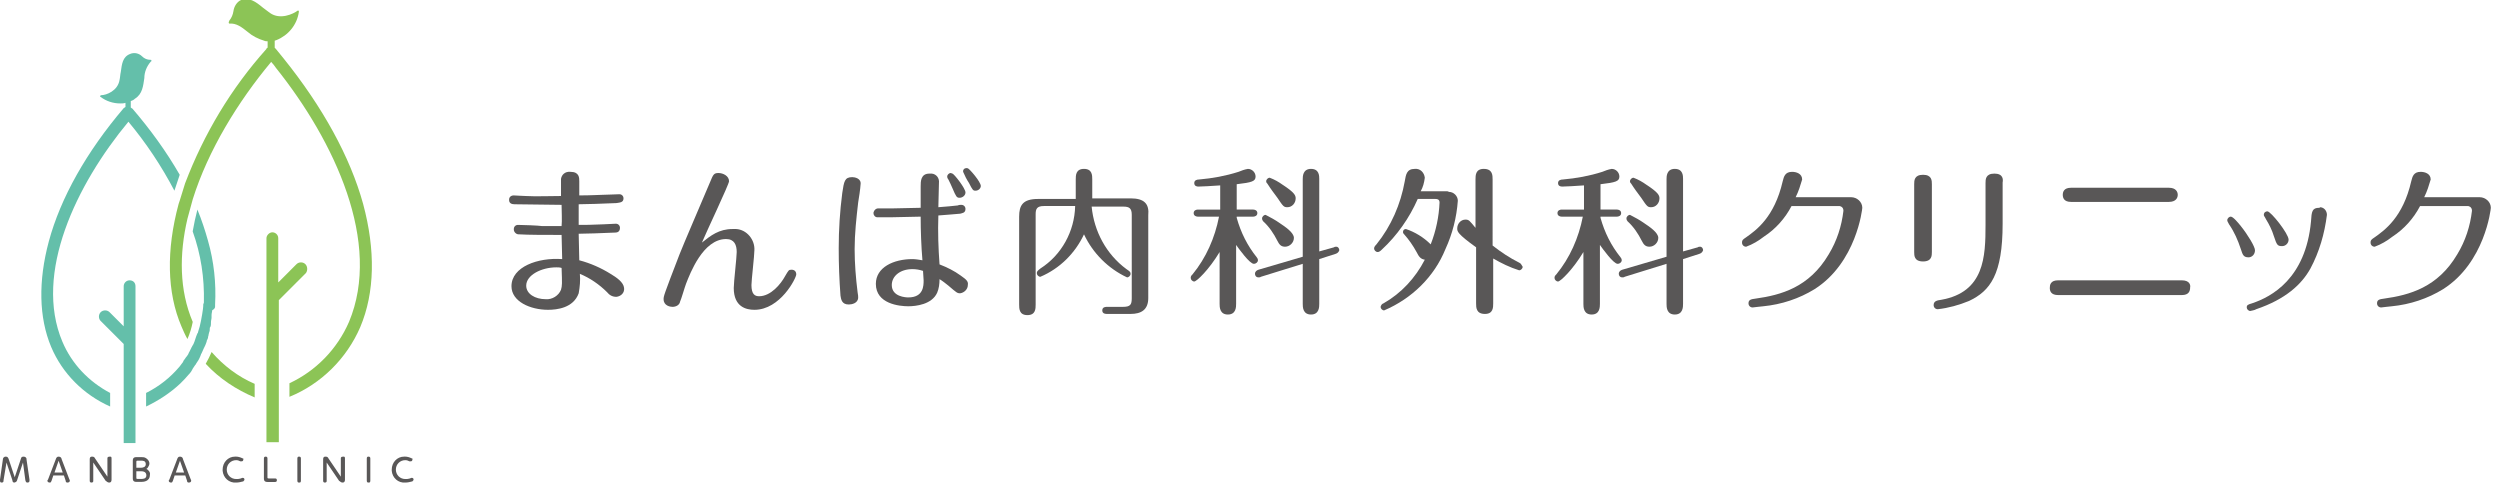 <svg version="1.1" id="layer_1" xmlns="http://www.w3.org/2000/svg" x="0" y="0" viewBox="0 0 424 82" style="enable-background:new 0 0 424 82" xml:space="preserve"><style>.st0{fill:#595757}.st1{fill:#64bfaa}.st2{fill:#8cc456}</style><g id="group_23" transform="translate(-151.862 -296.649)"><g id="group_1" transform="translate(238.208 325.192)"><path id="path_1" class="st0" d="M17.2 17.9c-1.6-1-3.4-1.8-5.3-2.3 0-.2-.1-3.9-.1-4.5.7 0 4.3-.1 6.2-.2.3 0 .8-.1.8-.8 0-.4-.3-.7-.7-.7-.2 0-1.8.1-2.1.1-2.2.1-3 .1-4.2.1V6.1c1 0 4.3-.1 6.4-.2.6-.1 1.2-.1 1.2-.8 0-.4-.3-.7-.7-.7-.3 0-2.4.1-2.9.1s-1.9.1-3.9.1V2.2c0-.6 0-1.6-1.5-1.6-.9-.1-1.5.5-1.6 1.2v2.9c-1.7 0-4.3.1-6 0-.6 0-1.6-.1-2-.1-.5 0-.8.3-.8.7v.1c0 .5.4.7.9.7 1.1 0 6.7.1 8 .1 0 .9.1 2.8 0 3.6H5.6c-.6-.1-3.4-.2-4.1-.2-.4 0-.7.3-.7.7v.1c0 .4.4.8.8.8h.1c1.5.1 4.5.1 7.2.1 0 .6.1 3.4.1 4.1C4.9 15.1.4 16.7.4 20c0 2.6 3.2 4 6.2 4 1.5 0 4.3-.3 5.2-2.8.2-1.1.3-2.2.2-3.3 1.7.7 3.3 1.8 4.6 3.1.4.5.9.8 1.6.8.8-.1 1.4-.7 1.3-1.5-.1-1-1.3-1.8-2.3-2.4zm-8.4 2.7c-.4 1-1.5 1.7-2.6 1.6-1.8 0-3.3-.9-3.3-2.3 0-1.8 2.6-3.1 5.1-3.1.3 0 .6 0 .9.1.1 2.7.1 3-.1 3.7z"/><path id="path_2" class="st0" d="M47.9 17.2c-.5 0-.5.1-1.1 1.1-.7 1.3-2.4 3.4-4.4 3.4-.7 0-1.3-.3-1.3-1.9 0-.8.5-5 .5-5.9.1-1.8-1.3-3.5-3.1-3.6h-.6c-2.3 0-3.7 1.1-5.2 2.3.7-1.7 4.6-9.9 4.6-10.4 0-.9-1-1.4-1.8-1.4s-.9.3-1.4 1.5c-1.6 3.8-4.5 10.5-5.2 12.3-2.7 7-2.7 7.1-2.7 7.6 0 1.1 1.1 1.3 1.5 1.3.6 0 1.2-.3 1.3-.9.2-.4.8-2.5 1-3 .7-1.8 2.9-7.6 6.8-7.6 1.4 0 1.8 1 1.8 2.2 0 .9-.5 5.1-.5 6.1 0 3.2 2.1 3.7 3.5 3.7 4.4 0 7.1-5.4 7.1-6 0-.5-.3-.8-.8-.8z"/><path id="path_3" class="st0" d="M76.6 18.2c-1.1-.8-2.3-1.4-3.6-1.9-.2-2.7-.3-5.5-.2-8.3 1-.1 2.9-.2 3.7-.3.3-.1.9-.1.9-.8 0-.4-.3-.7-.7-.7-.2 0-.4 0-.6.1-.8.1-2 .2-3.3.3 0-.6.1-3.4.1-4.1.1-.8-.4-1.5-1.2-1.6h-.4c-1.5 0-1.5 1.3-1.5 2.2v3.6c-.7 0-4 .1-4.7.1h-2.5c-.4 0-.7.3-.8.7v.1c0 .4.3.7.6.7h2.7c.7 0 4-.1 4.7-.1 0 2.3.1 5.1.3 7.4-.6-.1-1.2-.2-1.7-.2-3.2 0-6.2 1.4-6.2 4.2 0 3.4 4 3.8 5.5 3.8 1.3 0 4-.3 4.9-2.3.3-.7.4-1.5.4-2.3.5.3 1 .7 1.5 1.1 1.4 1.2 1.5 1.3 2 1.3.7-.1 1.3-.7 1.3-1.4.1-.6-.2-.9-1.2-1.6zm-8.9 3.7c-.4 0-2.8-.1-2.8-2.1 0-1.5 1.4-2.7 3.5-2.7.6 0 1.2.1 1.8.3 0 .3.1 1.3.1 1.6 0 .9 0 2.9-2.6 2.9z"/><path id="path_4" class="st0" d="M77.8 0c-.3-.1-.7 0-.8.4v.2c.3.7.6 1.3 1 1.9.6 1.2.7 1.3 1.1 1.3.5 0 .9-.4.9-.8 0-.7-1.9-2.9-2.2-3z"/><path id="path_5" class="st0" d="M58.2 1.5c-1.3 0-1.4.7-1.7 2.7-.4 3.1-.6 6.2-.6 9.4 0 2.7.1 5.3.3 8 .1.6.2 1.5 1.4 1.5.5 0 1.6-.2 1.6-1.2 0-.1 0-.4-.1-.9-.3-2.4-.5-4.9-.5-7.3 0-2.6.3-5.3.6-7.9.1-.5.4-2.6.4-3 .2-1.1-1-1.3-1.4-1.3z"/><path id="path_6" class="st0" d="M75.2 3.4c.6 1.4.7 1.6 1.2 1.6s1-.4 1-.9c0-.7-1.9-3.1-2.2-3.2-.1 0-.2-.1-.3-.1-.3 0-.6.3-.6.6 0 .2.1.4.2.5.2.4.5 1 .7 1.5z"/><path id="path_7" class="st0" d="M105.4 5.1h-6.5V1.9c0-.7 0-1.8-1.4-1.8s-1.4 1.1-1.4 1.8v3.3h-6.4c-2.6 0-3.2 1.1-3.2 3v14.9c0 .7 0 1.8 1.4 1.8s1.4-1.1 1.4-1.8V7.8c0-.9.2-1.4 1.4-1.4H96c-.1 4.3-2.3 8.3-5.9 10.6-.5.4-.6.5-.6.8 0 .3.3.6.6.6 3.3-1.4 5.9-4 7.4-7.2 1.5 3.2 4.1 5.8 7.3 7.3.3 0 .6-.3.6-.6s-.1-.4-.7-.8c-3.4-2.5-5.5-6.4-5.9-10.6h5.4c1 0 1.4.3 1.4 1.4V22c0 1.1-.2 1.5-1.5 1.5h-2.7c-.2 0-.8 0-.8.6s.6.6.8.6h4c1.8 0 3-.7 3-2.7V8c.2-2-.7-2.9-3-2.9z"/><path id="path_8" class="st0" d="M127 15.6c0-.2-.1-.4-.2-.5-1.6-2-2.7-4.2-3.4-6.7v-.2h2.8c.2 0 .7-.1.7-.6s-.5-.6-.7-.6h-2.8V2.7c2.6-.3 3.2-.5 3.2-1.3 0-.7-.6-1.3-1.3-1.3-.6.1-1.1.3-1.6.5-2.2.7-4.4 1.1-6.7 1.3-.3 0-.8.1-.8.6s.4.6.7.6c.4 0 2.4-.1 3.7-.2V7h-3.8c-.2 0-.7.1-.7.6s.5.6.7.6h3.6c-.7 3.6-2.2 7-4.5 9.8-.2.2-.3.3-.3.6s.3.6.6.6c.4 0 2.5-2 4.3-5V23c0 .5 0 1.8 1.4 1.8s1.4-1.3 1.4-1.8V13c.5.7 2.3 3.2 3 3.2.4 0 .7-.3.7-.6z"/><path id="path_9" class="st0" d="M140.3 13.3c-.1 0-.3 0-.4.1l-2.5.7V1.8c0-.5 0-1.7-1.4-1.7s-1.4 1.3-1.4 1.7V15l-7.5 2.2c-.3.1-.6.3-.6.7 0 .3.2.6.6.6.1 0 .3 0 .4-.1l7.1-2.2V23c0 .5 0 1.8 1.4 1.8s1.4-1.3 1.4-1.8v-7.6l2.8-.9c.3-.1.5-.3.6-.6 0-.3-.2-.6-.5-.6z"/><path id="path_10" class="st0" d="M130.3 12.3c.3.6.6 1 1.3 1 .8 0 1.5-.7 1.5-1.5 0-.9-1.5-1.9-2.4-2.5-.7-.5-1.6-1-2.4-1.4-.3 0-.6.3-.6.6 0 .2.1.4.2.5 1 .9 1.8 2.1 2.4 3.3z"/><path id="path_11" class="st0" d="M130.3 5c1 1.5 1.1 1.6 1.7 1.6.8 0 1.4-.7 1.4-1.5 0-.5-.2-1-2.2-2.3-.7-.5-1.4-.9-2.2-1.2-.3 0-.6.3-.6.6 0 .2.1.3.2.4.5.8 1.1 1.6 1.7 2.4z"/><path id="path_12" class="st0" d="M159.1 3.9h-4.5c.4-.7.6-1.5.7-2.3-.1-.9-.8-1.6-1.7-1.5-1.4 0-1.5 1-1.7 2.1-.7 3.9-2.3 7.6-4.8 10.7-.3.3-.4.5-.4.7 0 .3.3.6.6.6.2 0 .4-.1.7-.4 2.6-2.4 4.7-5.4 6.1-8.6h3c.2 0 .7 0 .7.6-.1 2.4-.6 4.8-1.5 7.1-1.2-1.2-2.7-2.1-4.2-2.6-.3 0-.5.2-.5.5 0 .2.1.3.2.4.8.9 1.5 1.9 2.1 3 .4.8.7 1.2 1.4 1.3-1.6 3.1-4 5.7-7 7.4-.3.1-.4.3-.5.6 0 .3.3.6.6.6 4.7-2 8.5-5.7 10.4-10.4 1.2-2.6 1.9-5.4 2.1-8.2 0-.8-.7-1.5-1.5-1.5-.2-.1-.2-.1-.3-.1z"/><path id="path_13" class="st0" d="M171.3 16c-1.6-.8-3.1-1.8-4.5-2.9V1.9c0-.7 0-1.8-1.5-1.8-1.4 0-1.4 1.1-1.4 1.8v8.2c-1-1.2-1.1-1.4-1.7-1.4-.8 0-1.4.7-1.4 1.5 0 .5 0 .9 3.2 3.2v9.5c0 .7 0 1.8 1.5 1.8 1.4 0 1.4-1.1 1.4-1.8v-7.6c1.4.8 2.8 1.5 4.4 2 .3 0 .6-.3.6-.6-.2-.3-.3-.6-.6-.7z"/><path id="path_14" class="st0" d="M192 5c1 1.5 1.1 1.6 1.7 1.6.8 0 1.4-.7 1.4-1.5 0-.5-.2-1-2.2-2.3-.7-.5-1.4-.9-2.2-1.2-.3 0-.6.3-.6.6 0 .2.1.3.2.4.5.8 1.1 1.6 1.7 2.4z"/><path id="path_15" class="st0" d="M192.1 12.3c.3.6.6 1 1.3 1 .8 0 1.5-.7 1.5-1.5 0-.9-1.5-1.9-2.4-2.5-.7-.5-1.6-1-2.4-1.4-.3 0-.6.3-.6.6 0 .2.1.4.2.5 1 .9 1.8 2.1 2.4 3.3z"/><path id="path_16" class="st0" d="M202 13.3c-.1 0-.3 0-.4.1l-2.5.7V1.8c0-.5 0-1.7-1.4-1.7s-1.4 1.3-1.4 1.7V15l-7.5 2.2c-.3.1-.6.3-.6.7 0 .3.2.6.6.6.1 0 .3 0 .4-.1l7.1-2.2V23c0 .5 0 1.8 1.4 1.8s1.4-1.3 1.4-1.8v-7.6l2.8-.9c.3-.1.5-.3.6-.6 0-.3-.2-.6-.5-.6z"/><path id="path_17" class="st0" d="M188.7 15.6c0-.2-.1-.4-.2-.5-1.6-2-2.7-4.2-3.4-6.7v-.2h2.8c.2 0 .7-.1.7-.6s-.5-.6-.7-.6h-2.8V2.7c2.6-.3 3.2-.5 3.2-1.3 0-.7-.6-1.3-1.3-1.3-.6.1-1.1.3-1.6.5-2.2.7-4.4 1.1-6.7 1.3-.3 0-.8.1-.8.6s.4.6.7.6c.4 0 2.4-.1 3.7-.2V7h-3.8c-.2 0-.7.1-.7.6s.5.6.7.6h3.6c-.7 3.6-2.2 7-4.5 9.8-.2.2-.3.3-.3.6s.3.6.6.6c.4 0 2.5-2 4.3-5V23c0 .5 0 1.8 1.4 1.8s1.4-1.3 1.4-1.8V13c.5.7 2.3 3.2 3 3.2.4 0 .7-.3.7-.6z"/><path id="path_18" class="st0" d="M227.4 4.9h-9.2c.5-1 .8-2 1.1-3 0-1-1-1.3-1.7-1.3-1.2 0-1.4.8-1.6 1.6-1.4 6.1-4.5 8.3-6.2 9.5-.6.4-.7.5-.7.9s.3.7.7.7c1.1-.4 2.1-1 3-1.7 2-1.3 3.6-3.1 4.7-5.2h8.1c.1 0 .7.1.7.8-.3 2.6-1.1 5.1-2.5 7.4-3.3 5.6-8.1 6.9-12.4 7.5-.8.1-1.2.2-1.2.8 0 .4.3.7.7.7.2 0 1.5-.2 1.8-.2 3.1-.3 6.1-1.3 8.7-2.9 7.1-4.5 8.1-13.6 8.1-13.8 0-1-.9-1.8-1.9-1.8h-.2z"/><path id="path_19" class="st0" d="M239.8 1.1c-1.5 0-1.5 1-1.5 1.6v11.5c0 .6 0 1.6 1.5 1.6s1.5-1 1.5-1.6V2.7c0-.6 0-1.6-1.5-1.6z"/><path id="path_20" class="st0" d="M251.9.9c-1.5 0-1.5 1-1.5 1.6v7.1c0 5.4-.2 11.4-7.5 12.7-.7.1-1.3.2-1.3.9 0 .4.3.7.7.7 1.8-.2 3.6-.7 5.3-1.4 3.6-1.7 5.7-4.5 5.7-13.1v-7c.1-.5.1-1.5-1.4-1.5z"/><path id="path_21" class="st0" d="M264.9 5.7h16.6c1.2 0 1.5-.7 1.5-1.2s-.3-1.2-1.5-1.2h-16.6c-1.2 0-1.4.7-1.4 1.2s.2 1.2 1.4 1.2z"/><path id="path_22" class="st0" d="M283.7 19h-21c-1.3 0-1.4.8-1.4 1.3s.2 1.2 1.4 1.2h21c1.2 0 1.4-.7 1.4-1.3.1-.4-.1-1.2-1.4-1.2z"/><path id="path_23" class="st0" d="M299.3 11.5c.5 1.5.6 1.7 1.4 1.7.6 0 1.1-.5 1.1-1.1 0-1-3-4.8-3.6-4.8-.3 0-.6.2-.6.6 0 .2.1.2.4.8.5.8 1 1.8 1.3 2.8z"/><path id="path_24" class="st0" d="M296.1 13.9c0-.6-1.2-2.6-2.4-4.1-.4-.5-1.3-1.6-1.7-1.6-.3 0-.6.3-.6.6 0 .2.1.3.3.7.9 1.3 1.5 2.7 2 4.2.3.9.4 1.4 1.3 1.4.6 0 1.1-.5 1.1-1.2z"/><path id="path_25" class="st0" d="M307 6.7c-1.2 0-1.3.6-1.4 2.3-.9 9.7-6.7 12.8-10 13.9-.7.2-.9.3-.9.7 0 .3.3.6.6.6.3-.1.7-.1 1-.3 5-1.7 7.7-4.2 9.2-6.9 1.5-2.8 2.4-5.9 2.8-9.1 0-.7-.5-1.3-1.2-1.3 0 .1 0 .1-.1.1z"/><path id="path_26" class="st0" d="M334 4.9h-9.2c.5-1 .8-2 1.1-3 0-1-1-1.3-1.7-1.3-1.2 0-1.4.8-1.6 1.6-1.4 6.1-4.5 8.3-6.2 9.5-.6.4-.7.5-.7.9s.3.7.7.7c1.1-.4 2.1-1 3-1.7 2-1.3 3.6-3.1 4.7-5.2h8.1c.1 0 .7.1.7.8-.3 2.6-1.1 5.1-2.5 7.4-3.3 5.6-8.1 6.9-12.4 7.5-.8.1-1.2.2-1.2.8 0 .4.3.7.7.7.2 0 1.5-.2 1.8-.2 3.1-.3 6.1-1.3 8.7-2.9 7.1-4.5 8.1-13.6 8.1-13.8 0-1-.9-1.8-1.9-1.8h-.2z"/></g><g id="group_17" transform="translate(151.862 296.649)"><g id="group_2" transform="translate(6.979 9.144)"><path id="path_27" class="st1" d="M29.5 42.8V42.5c.2-3.6-.2-7.3-1.2-10.8-.5-1.8-1.1-3.6-1.8-5.3-.3 1.2-.6 2.5-.8 3.7 1.4 3.9 2 7.9 1.9 12 0 .1 0 .2-.1.3 0 .6-.1 1.2-.2 1.8-.1.4-.1.7-.2 1.1-.1.6-.3 1.3-.5 1.9 0 .1 0 .1-.1.2-.1.2-.1.3-.2.5l-.3.9c-.1.3-.2.5-.4.8 0 .1-.1.1-.1.2l-.3.6c0 .1-.1.1-.1.2-.1.1-.1.3-.2.4s-.1.2-.2.3l-.1.1c-.1.2-.3.4-.5.7v.1c-.2.3-.4.5-.6.8-1.6 1.9-3.5 3.4-5.7 4.5v2.3c2.1-1 4.1-2.3 5.8-3.9.5-.5 1-1 1.4-1.5l.1-.1c.2-.2.4-.5.5-.7l.1-.2c.1-.2.3-.4.4-.6l.1-.1c0-.1.1-.1.1-.2.1-.2.3-.4.4-.6 0-.1.1-.1.1-.2.1-.2.2-.4.3-.7 0-.1.1-.2.1-.2.1-.3.3-.6.4-.9 0-.1.1-.1.1-.2.1-.2.2-.4.3-.7 0-.1.1-.2.1-.4.1-.1.1-.3.2-.4v-.1c0-.2.1-.3.1-.5 0-.1.1-.3.1-.4.1-.2.1-.4.1-.6 0-.1 0-.2.1-.3.1-.2.1-.5.1-.7v-.1c0-.3.1-.5.1-.8v-.4c0-.3.1-.5.1-.8.5-.3.5-.5.5-.7z"/><path id="path_28" class="st1" d="M3.6 48.8C-1.3 37.2 6 22.1 14.8 11.5c3 3.6 5.6 7.5 7.8 11.7l.9-2.7c-2.3-4-5-7.7-8-11.2-.1-.1-.2-.1-.3-.2V8c.3-.1.5-.2.7-.4 1.3-.8 1.4-2.2 1.6-3.5 0-1 .4-2 1.1-2.8.1 0 .1-.1.1-.2s-.1-.1-.2-.1c-.5 0-1-.2-1.4-.6-.5-.5-1.3-.7-2-.4-1.3.5-1.4 1.7-1.6 3.1-.1.4-.1.9-.2 1.3C13 6.3 11 7 10.2 7c-.1 0-.2.1-.2.2 0 0 0 .1.1.1.9.7 2.1 1.1 3.3 1.1.3 0 .6 0 .9-.1V9c-.1.1-.2.1-.3.2C7.7 16.6 3.3 24.4 1.3 31.8c-1.8 6.7-1.7 12.9.4 17.9 1.9 4.5 5.5 8.1 10 10.1v-2.3c-3.6-1.9-6.5-4.9-8.1-8.7z"/><path id="path_29" class="st1" d="M15 38.4c-.6 0-1 .5-1 1v6.8l-2.4-2.4c-.4-.4-1.1-.4-1.5 0-.4.4-.4 1.1 0 1.5l3.9 3.9V66h2V39.4c0-.6-.4-1-1-1z"/></g><g id="group_3" transform="translate(28.79)"><path id="path_30" class="st2" d="M32.8 34.6c-2.2-8-6.9-16.5-13.5-24.7-.4-.5-.9-1.1-1.3-1.6l-.2-.2V6.9c.1 0 .2-.1.3-.1 2-.8 3.5-2.6 3.8-4.8 0-.1 0-.2-.1-.2h-.1c-.8.6-3 1.6-4.7.4l-1.2-.9C14.6.3 13.5-.5 12.1 0c-.7.3-1.2 1.1-1.3 1.9-.1.6-.3 1.1-.7 1.6-.1.2-.1.3-.1.4l.1.1c1.2-.1 2.1.6 3.1 1.4.8.7 1.8 1.2 2.8 1.5.2.1.4.1.6.1v1.1c-.1 0-.2.1-.2.2-6 6.7-10.6 14.4-13.8 22.8-.3 1-.6 1.9-.9 2.9-.1.2-.1.4-.2.6-2.1 7.8-2 15 .5 20.8.3.7.6 1.4 1 2.1.4-.9.7-1.9.9-2.9-2.3-5.4-2.3-11.5-.9-17.5l.9-3.3c2.6-8.3 7.7-16.6 13.3-23.3.3.3.6.7.8 1C28 24 36 41.2 30.4 54.6c-2 4.6-5.6 8.3-10.1 10.4v2.3c5.4-2.2 9.7-6.5 12-11.8 2.5-5.9 2.6-13.1.5-20.9z"/><path id="path_31" class="st2" d="M7.1 59.7c-.3.7-.6 1.3-1 2 2.3 2.5 5.2 4.4 8.3 5.7v-2.3c-2.8-1.2-5.3-3.1-7.3-5.4z"/><path id="path_32" class="st2" d="M23 44.8c-.4-.4-1.1-.4-1.5 0l-3.1 3.1v-7.5c0-.6-.5-1-1-1s-1 .5-1 1V75h2.1V50.9l4.6-4.6c.3-.4.3-1.1-.1-1.5z"/></g><g id="group_16" transform="translate(0 77.443)"><g id="group_15"><g id="group_4"><path id="path_33" class="st0" d="M3.5.5c.1-.3.1-.5.5-.5.3 0 .5.2.5.4v.1L5 3.9v.2c0 .3-.3.3-.3.3-.3 0-.3-.1-.4-.4l-.4-3-1 3c0 .2-.3.4-.5.4s-.3-.2-.3-.4l-1-3-.5 3c0 .2 0 .4-.3.4-.1 0-.3 0-.3-.3v-.2L.5.4C.5.3.6 0 1 0c.3 0 .4.2.5.5l1 3 1-3z"/></g><g id="group_5" transform="translate(8.041)"><path id="path_34" class="st0" d="M.7 4.1c-.1.2-.1.3-.3.3-.2 0-.4-.1-.4-.3 0-.1 0-.1.1-.2L1.4.5c.1-.3.2-.5.5-.5s.5.2.5.4l1.3 3.4c.1.2.1.2.1.3 0 .2-.2.3-.4.3s-.3-.1-.3-.3l-.3-.9H1l-.3.9zm1.9-1.4-.7-2-.7 2h1.4z"/></g><g id="group_6" transform="translate(15.218)"><path id="path_35" class="st0" d="M3 .3c0-.1 0-.3.4-.3.2 0 .3 0 .3.3v3.6c0 .1 0 .5-.4.5-.3 0-.4-.2-.6-.3L.6 1v3.1c0 .1 0 .3-.3.3-.2 0-.3-.1-.3-.3V.5C0 .3 0 0 .4 0c.3 0 .4.1.5.3L3 3.4V.3z"/></g><g id="group_7" transform="translate(22.523 .085)"><path id="path_36" class="st0" d="M.6 4.2c-.6 0-.6-.4-.6-.6v-3C0 .4 0 0 .6 0h.7c.3 0 .6 0 .8.1.6.3.9.9.6 1.4-.1.2-.2.4-.4.5.4.2.7.6.6 1 0 1.2-1.2 1.2-1.5 1.2H.6zm.8-2.4c.3 0 .8-.1.8-.6 0-.6-.5-.6-.8-.6H.8C.7.6.6.6.6.8v1h.8zM.6 3.5c0 .1 0 .2.2.2h.6c.3 0 .9 0 .9-.6 0-.7-.7-.7-.9-.7H.6v1.1z"/></g><g id="group_8" transform="translate(28.623)"><path id="path_37" class="st0" d="M.7 4.1c-.1.2-.1.3-.3.3-.2 0-.4-.1-.4-.3 0-.1 0-.1.1-.2L1.4.5c.1-.3.2-.5.5-.5s.5.2.5.4l1.3 3.4c.1.2.1.2.1.3 0 .2-.2.3-.4.3s-.3-.1-.3-.3l-.3-.9H1l-.3.9zm1.9-1.4-.7-2-.7 2h1.4z"/></g><g id="group_9" transform="translate(37.758)"><path id="path_38" class="st0" d="M0 2.2C0 1 .9 0 2.1 0h.2c.3 0 .7.1 1.1.3.1 0 .2.1.1.2 0 .2-.1.3-.3.3H3C2.8.7 2.6.6 2.3.6 1.4.6.7 1.3.7 2.2s.7 1.6 1.6 1.6c.3 0 .5 0 .8-.1.2-.1.2-.1.3-.1.2 0 .3.1.3.3 0 .1-.1.2-.2.3-.4.1-.8.2-1.2.2-1.2.1-2.2-.8-2.3-2v-.2z"/></g><g id="group_10" transform="translate(44.759)"><path id="path_39" class="st0" d="M.6 4.3c-.6 0-.6-.4-.6-.6V.3C0 .1.1 0 .3 0c.2 0 .3.1.3.3v3.2c0 .1 0 .2.2.2h1.1c.2 0 .3.1.3.3 0 .2-.1.3-.3.3H.6z"/></g><g id="group_11" transform="translate(50.432)"><path id="path_40" class="st0" d="M0 .3C0 0 .2 0 .3 0c.2 0 .3.1.3.3v3.8c0 .2-.1.3-.2.3H.3c-.1 0-.3 0-.3-.3V.3z"/></g><g id="group_12" transform="translate(54.805)"><path id="path_41" class="st0" d="M3 .3c0-.1 0-.3.4-.3.2 0 .3 0 .3.3v3.6c0 .1 0 .5-.4.5-.3 0-.4-.2-.6-.3L.6 1v3.1c0 .1 0 .3-.3.3-.2 0-.3-.1-.3-.3V.5C0 .3 0 0 .4 0c.3 0 .4.1.5.3L3 3.4V.3z"/></g><g id="group_13" transform="translate(62.206)"><path id="path_42" class="st0" d="M0 .3C0 0 .2 0 .3 0c.2 0 .3.1.3.3v3.8c0 .2-.1.3-.2.3H.3c-.1 0-.3 0-.3-.3V.3z"/></g><g id="group_14" transform="translate(66.439)"><path id="path_43" class="st0" d="M0 2.2C0 1 .9 0 2.1 0h.2c.3 0 .7.1 1.1.3.1 0 .2.1.1.2 0 .2-.1.3-.3.3H3C2.8.7 2.6.6 2.3.6 1.4.6.7 1.3.7 2.2s.7 1.6 1.6 1.6c.3 0 .5 0 .8-.1.2-.1.2-.1.3-.1.2 0 .3.1.3.3 0 .1-.1.2-.2.3-.4.1-.8.2-1.2.2-1.2.1-2.2-.8-2.3-2v-.2z"/></g></g></g></g></g></svg>